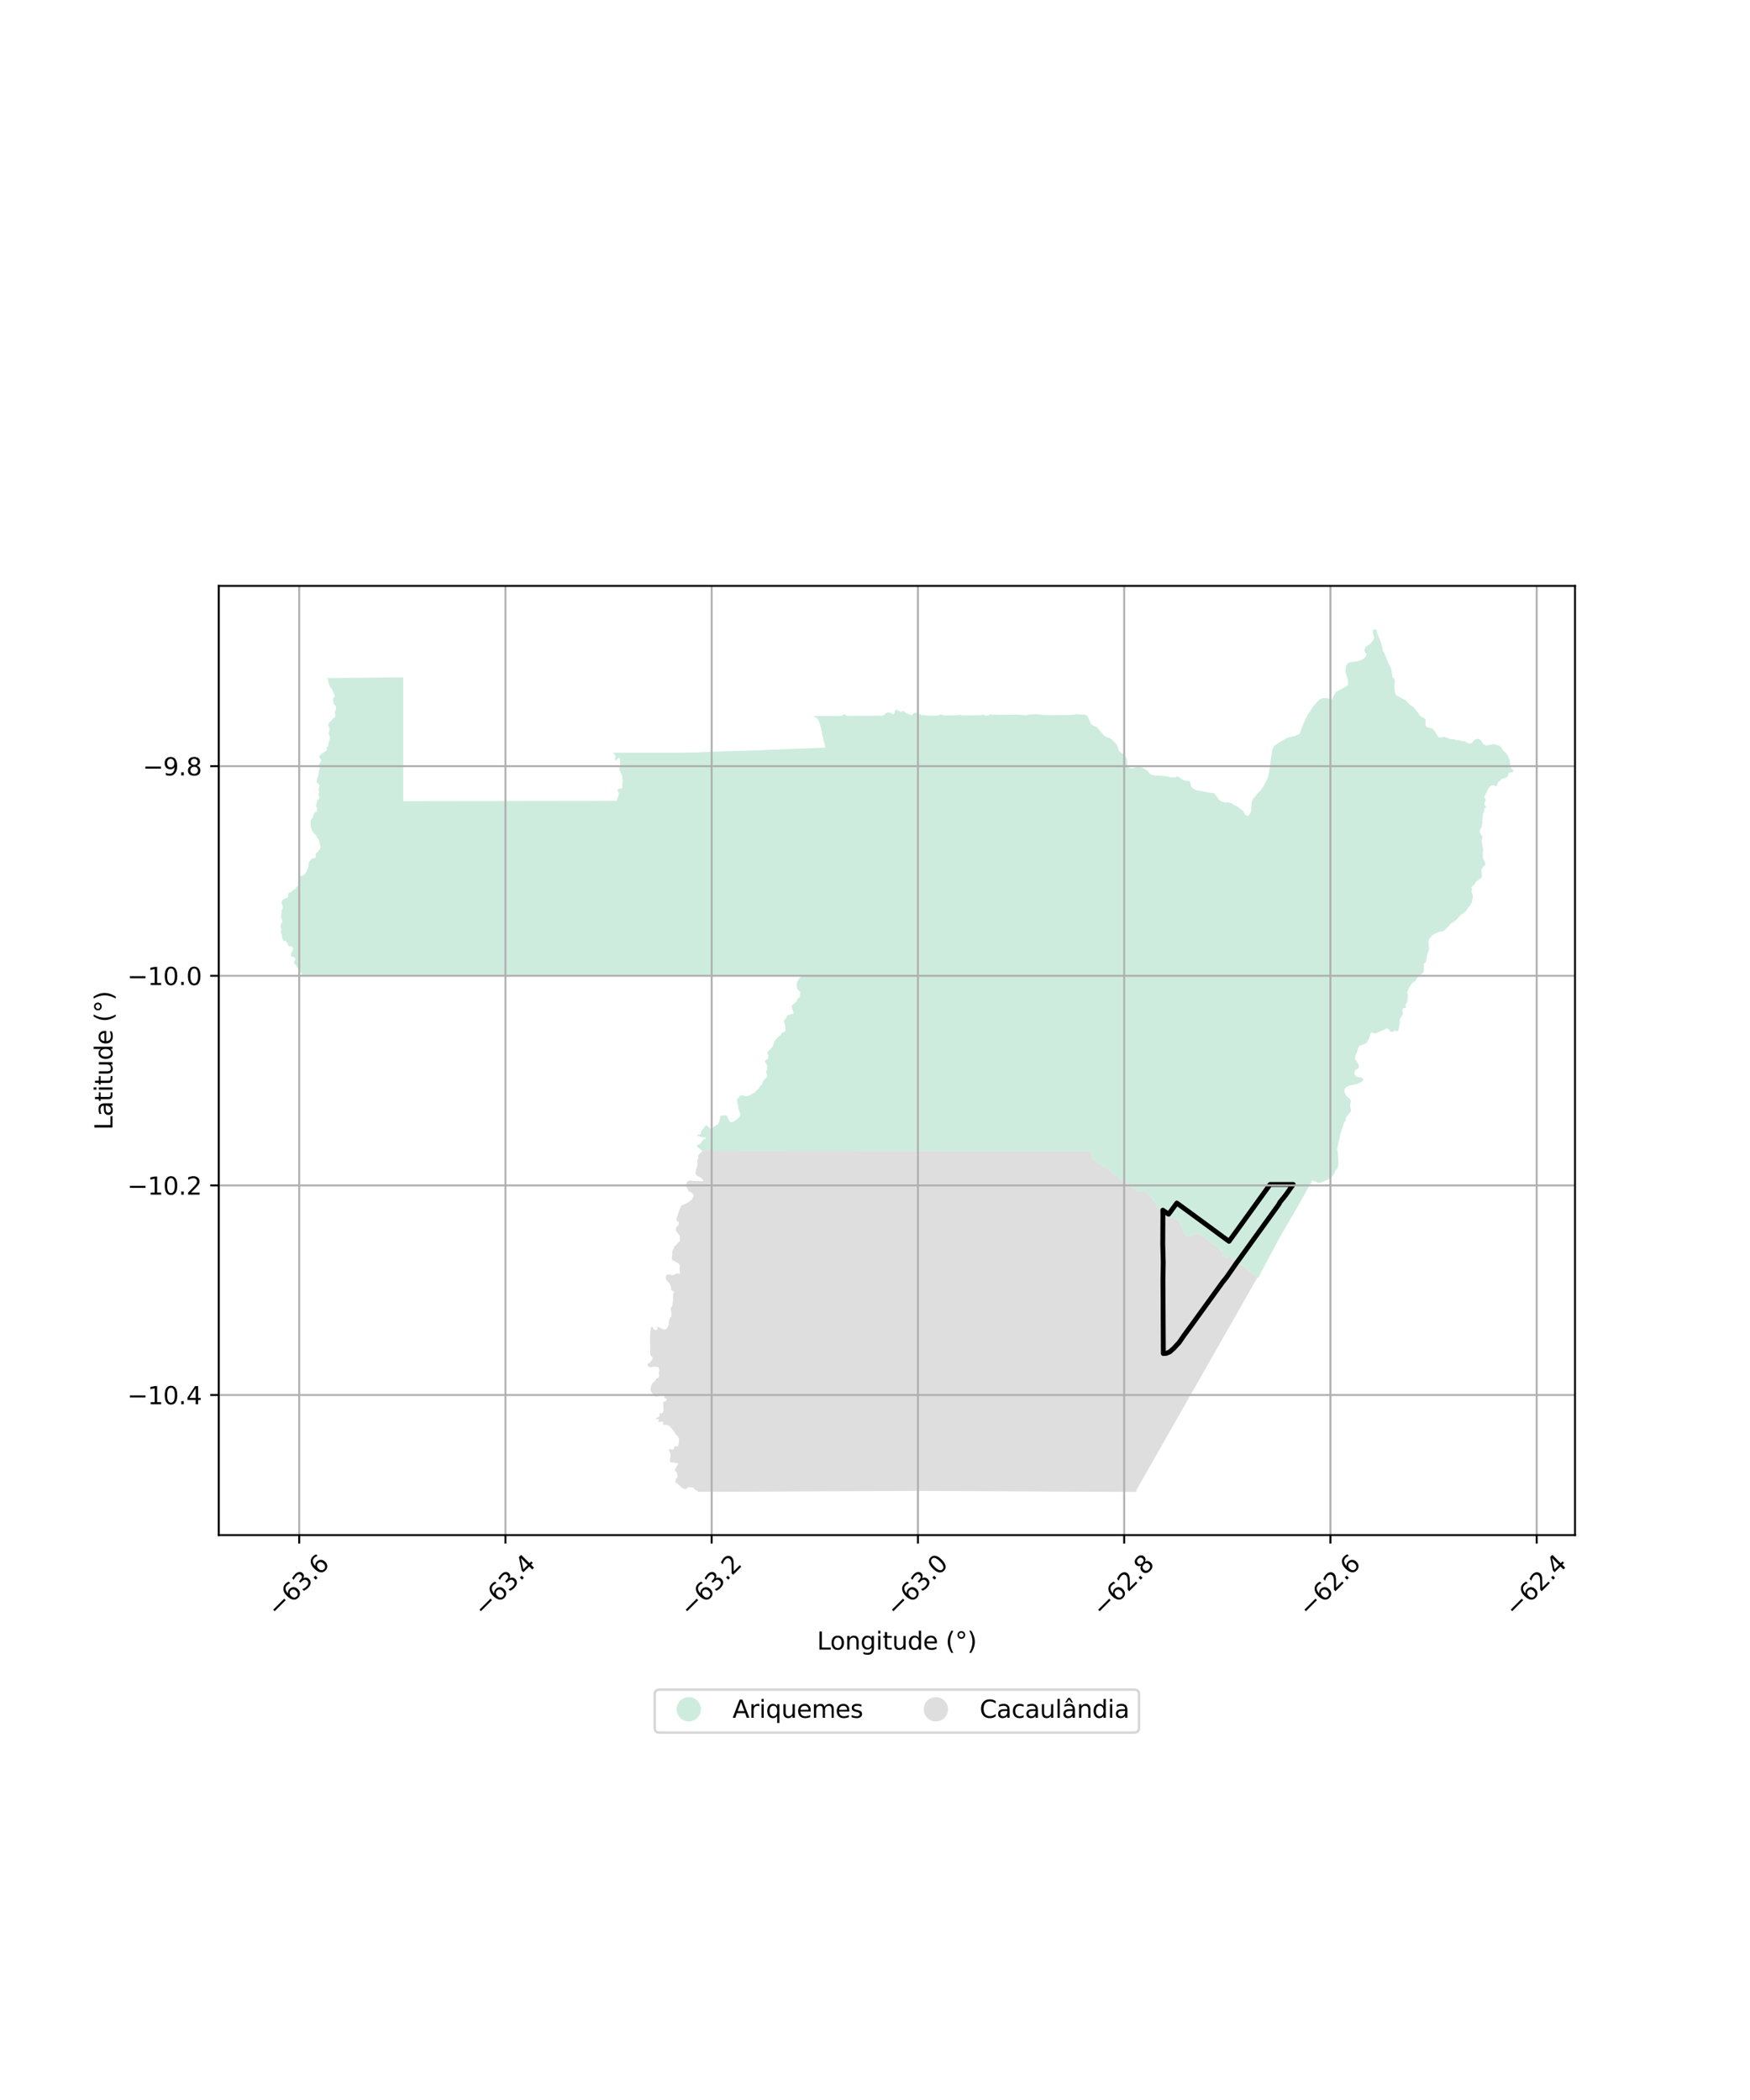 <?xml version="1.0" encoding="utf-8" standalone="no"?>
<!DOCTYPE svg PUBLIC "-//W3C//DTD SVG 1.1//EN"
  "http://www.w3.org/Graphics/SVG/1.1/DTD/svg11.dtd">
<svg xmlns:xlink="http://www.w3.org/1999/xlink" width="720pt" height="864pt" viewBox="0 0 720 864" xmlns="http://www.w3.org/2000/svg" version="1.1">
 <defs>
  <style type="text/css">*{stroke-linejoin: round; stroke-linecap: butt}</style>
 </defs>
 <g id="figure_1">
  <g id="patch_1">
   <path d="M 0 864 
L 720 864 
L 720 0 
L 0 0 
z
" style="fill: #ffffff"/>
  </g>
  <g id="axes_1">
   <g id="patch_2">
    <path d="M 90 631.58 
L 648 631.58 
L 648 241.06 
L 90 241.06 
z
" style="fill: #ffffff"/>
   </g>
   <g id="PatchCollection_1">
    <path d="M 421.835 613.614 
L 377.704 613.391 
L 345.711 613.545 
L 345.653 613.545 
L 307.647 613.718 
L 296.907 613.765 
L 287.019 613.761 
L 287.029 613.61 
L 286.845 613.252 
L 286.24 613.136 
L 285.812 612.773 
L 285.389 612.033 
L 284.918 611.939 
L 284.586 612.01 
L 283.184 611.83 
L 282.138 612.735 
L 281.005 612.352 
L 280.287 611.849 
L 279.603 611.105 
L 277.847 609.795 
L 277.786 609.62 
L 278.073 608.453 
L 278.518 608.08 
L 278.705 607.763 
L 278.696 607.177 
L 278.588 606.358 
L 278.411 606.16 
L 278.414 605.695 
L 277.586 605.073 
L 278.368 603.285 
L 278.965 602.479 
L 278.92 602.05 
L 278.47 601.932 
L 275.9 601.608 
L 275.598 600.97 
L 275.95 598.735 
L 275.809 598.134 
L 275.115 596.506 
L 275.348 596.168 
L 276.501 596.475 
L 277.058 596.395 
L 277.376 596.02 
L 277.294 595.632 
L 277.586 595.063 
L 278.022 594.999 
L 278.578 595.211 
L 278.977 595.073 
L 279.237 594.033 
L 279.413 592.212 
L 278.873 590.828 
L 278.011 590.164 
L 277.327 588.935 
L 276.796 588.253 
L 275.62 586.987 
L 274.535 586.208 
L 273.641 586.275 
L 272.863 586.082 
L 272.889 585.001 
L 272.448 584.892 
L 271.188 585.056 
L 270.891 584.977 
L 270.809 584.61 
L 271.094 583.747 
L 270.219 583.977 
L 269.916 583.852 
L 269.914 583.555 
L 270.314 583.25 
L 270.893 583.04 
L 271.305 582.763 
L 271.35 581.993 
L 271.508 581.278 
L 271.767 581.41 
L 272.427 581.525 
L 272.604 581.246 
L 272.985 580.428 
L 272.837 577.079 
L 272.955 576.726 
L 273.746 576.594 
L 274.003 576.39 
L 274.368 575.427 
L 274.016 575.431 
L 273.369 575.166 
L 273.334 574.349 
L 273.198 573.971 
L 270.763 574.497 
L 269.736 574.622 
L 269.125 574.35 
L 267.887 572.54 
L 267.581 571.876 
L 267.639 571.541 
L 267.714 571.103 
L 267.865 570.231 
L 268.45 569.037 
L 269.549 568.047 
L 270.033 567.251 
L 270.6 566.964 
L 271.058 566.549 
L 271.248 565.866 
L 270.975 565.015 
L 271.295 563.595 
L 271.033 562.609 
L 270.633 562.386 
L 269.173 562.223 
L 267.947 562.527 
L 266.979 562.349 
L 266.557 562.036 
L 266.404 561.354 
L 266.779 560.981 
L 267.394 560.62 
L 268.443 559.207 
L 268.566 558.739 
L 268.454 558.433 
L 267.865 557.997 
L 267.509 557.204 
L 267.51 553.865 
L 267.394 551.938 
L 267.419 550.627 
L 267.625 547.184 
L 268.004 545.899 
L 268.629 546.014 
L 268.841 546.844 
L 269.547 547.203 
L 270.364 547.111 
L 270.551 546.639 
L 270.27 546.084 
L 270.481 545.897 
L 271.272 546.128 
L 273.191 547.054 
L 274.144 546.796 
L 274.418 546.4 
L 274.581 546.165 
L 275.219 544.889 
L 275.127 544.464 
L 275.159 543.463 
L 275.384 542.796 
L 276.232 541.461 
L 276.292 540.365 
L 276.162 539.621 
L 275.95 538.995 
L 275.971 538.037 
L 276.666 537.19 
L 276.727 535.905 
L 276.939 534.806 
L 276.903 532.909 
L 276.988 532.239 
L 277.342 531.648 
L 277.072 531.221 
L 276.552 531.086 
L 276.009 530.709 
L 276.126 530.023 
L 275.996 529.161 
L 275.641 528.279 
L 274.923 527.461 
L 274.381 526.961 
L 273.886 526.003 
L 273.966 524.946 
L 274.347 524.398 
L 275.24 524.393 
L 275.272 524.397 
L 276.01 524.477 
L 276.351 524.641 
L 277.046 524.582 
L 278.636 523.855 
L 279.109 523.999 
L 279.685 524.056 
L 279.767 523.736 
L 279.59 522.35 
L 279.605 521.583 
L 279.768 520.76 
L 279.427 520.08 
L 277.469 518.799 
L 276.785 518.586 
L 276.421 518.06 
L 276.407 517.286 
L 276.552 516.421 
L 276.599 516.141 
L 276.586 514.861 
L 277.341 513.253 
L 277.4 512.82 
L 278.059 512.408 
L 278.507 511.916 
L 278.813 511.36 
L 279.638 510.735 
L 279.78 509.841 
L 279.649 508.324 
L 278.754 507.311 
L 278.119 506.416 
L 278.036 505.401 
L 278.294 504.926 
L 279.271 503.826 
L 279.346 503.239 
L 279.193 502.761 
L 278.576 502.363 
L 278.343 501.72 
L 278.344 501.192 
L 278.874 499.817 
L 279.438 497.857 
L 279.861 497.16 
L 280.025 496.414 
L 280.289 496.021 
L 280.784 495.766 
L 281.511 495.555 
L 283.268 494.623 
L 284.765 493.39 
L 285.333 492.096 
L 285.143 491.267 
L 284.588 490.744 
L 283.824 490.275 
L 283.268 490.043 
L 282.917 489.231 
L 282.41 488.355 
L 282.277 487.704 
L 282.477 486.692 
L 282.869 486.126 
L 283.457 485.72 
L 284.221 485.705 
L 285.121 485.839 
L 287.116 485.862 
L 289.17 486.008 
L 289.328 485.527 
L 288.397 484.599 
L 286.734 483.713 
L 286.261 483.168 
L 286.179 482.407 
L 286.313 481.471 
L 286.992 479.287 
L 286.971 478.231 
L 286.887 477.677 
L 286.99 477.147 
L 287.226 476.752 
L 287.343 475.201 
L 288.052 474.397 
L 288.57 474.14 
L 288.809 473.815 
L 288.876 473.486 
L 322.538 473.519 
L 377.778 473.555 
L 419.938 473.629 
L 448.73 473.673 
L 449.457 476.741 
L 449.592 476.856 
L 450.401 477.542 
L 452.96 479.137 
L 455.02 480.542 
L 459.401 483.881 
L 460.869 485.125 
L 463.952 487.227 
L 465.358 488.4 
L 466.984 489.434 
L 468.174 489.979 
L 469.484 490.134 
L 470.567 490.174 
L 471.379 490.645 
L 472.184 491.318 
L 473.205 492.012 
L 474.069 493.165 
L 474.514 494.165 
L 475.361 494.561 
L 476.033 495.278 
L 475.728 496.646 
L 476.47 497.176 
L 477.414 497.615 
L 479.004 498.697 
L 480.334 499.831 
L 480.344 499.84 
L 480.356 499.85 
L 480.39 499.88 
L 480.481 499.957 
L 480.713 500.155 
L 481.882 500.876 
L 484.307 502.13 
L 485.097 502.46 
L 485.721 503.594 
L 486.264 504.983 
L 486.795 506.666 
L 487.362 507.603 
L 488.231 508.444 
L 489.729 508.5 
L 492.819 507.539 
L 493.727 507.861 
L 495.966 509.47 
L 497.707 510.721 
L 501.398 513.635 
L 503.153 515.256 
L 502.988 516.841 
L 503.988 516.837 
L 504.414 517.582 
L 505.368 516.415 
L 517.348 525.559 
L 507.909 542.16 
L 482.853 586.184 
L 478.077 594.568 
L 467.437 613.238 
L 467.538 613.305 
L 467.625 613.652 
L 467.588 613.829 
L 433.169 613.669 
L 421.835 613.614 
" clip-path="url(#p9b1ae49f0c)" style="fill: #cccccc; fill-opacity: 0.65"/>
    <path d="M 301.579 461.512 
L 302.373 461.104 
L 304.118 459.664 
L 304.529 459.057 
L 304.53 458.213 
L 303.704 455.899 
L 303.648 454.771 
L 303.34 453.473 
L 303.28 452.282 
L 304.165 451.239 
L 304.365 450.891 
L 305.179 450.547 
L 306.792 451.047 
L 307.58 450.965 
L 308.598 450.57 
L 309.234 450.152 
L 310.106 449.726 
L 310.411 449.707 
L 311.188 448.701 
L 311.693 448.322 
L 312.05 447.935 
L 312.449 447.353 
L 312.52 447.062 
L 313.252 446.362 
L 313.57 446.193 
L 313.818 445.087 
L 314.148 444.508 
L 314.512 444.105 
L 315.258 443.502 
L 315.585 442.991 
L 315.596 442.074 
L 315.502 441.916 
L 315.275 441.535 
L 315.253 441.142 
L 315.265 440.739 
L 315.637 439.897 
L 315.66 438.957 
L 315.594 438.26 
L 315.016 437.407 
L 314.805 436.819 
L 314.783 436.303 
L 315.317 436.079 
L 315.829 435.721 
L 316.051 435.07 
L 316.151 434.42 
L 315.71 433.306 
L 315.796 432.827 
L 316.175 432.357 
L 317.031 431.639 
L 317.721 430.788 
L 318.167 430.003 
L 318.445 428.769 
L 319.157 427.693 
L 320.181 426.55 
L 321.127 425.877 
L 321.393 425.294 
L 321.639 424.98 
L 322.639 424.644 
L 323.184 423.926 
L 323.052 422.043 
L 322.663 420.876 
L 322.597 420.203 
L 322.775 419.643 
L 323.219 419.194 
L 323.939 417.813 
L 325.589 417.198 
L 326.524 417.065 
L 326.379 416.145 
L 325.935 415.045 
L 325.668 413.991 
L 325.891 413.498 
L 326.348 413.218 
L 327.56 412.198 
L 328.005 411.435 
L 328.138 410.898 
L 329.05 410.136 
L 329.183 409.417 
L 329.273 407.938 
L 328.451 407.444 
L 327.873 406.592 
L 327.784 405.829 
L 327.785 404.931 
L 328.029 403.809 
L 328.814 402.625 
L 329.008 402.331 
L 329.453 401.972 
L 329.675 401.649 
L 325.443 401.652 
L 313.206 401.661 
L 226.834 401.694 
L 196.488 401.692 
L 194.125 401.692 
L 165.32 401.685 
L 124.379 401.635 
L 123.997 401.064 
L 124.163 400.648 
L 123.361 399.629 
L 123.136 398.991 
L 122.436 398.149 
L 121.876 397.181 
L 121.288 396.798 
L 121.026 396.321 
L 120.933 395.696 
L 121.037 395.287 
L 121.416 395.052 
L 121.559 394.644 
L 121.18 393.999 
L 120.639 393.675 
L 119.814 393.554 
L 119.707 392.184 
L 120.473 391.127 
L 120.559 390.091 
L 120.459 389.614 
L 119.944 389.502 
L 119.482 389.14 
L 119.035 389.346 
L 118.658 389.139 
L 118.399 388.581 
L 118.319 388.14 
L 117.847 387.484 
L 117.502 387.201 
L 117.055 387.16 
L 116.501 386.914 
L 116.326 386.26 
L 115.948 385.868 
L 116.053 384.735 
L 115.452 383.69 
L 115.792 382.593 
L 115.726 381.982 
L 115.364 381.559 
L 115.466 380.81 
L 115.796 379.7 
L 116.233 379.331 
L 115.795 377.768 
L 115.501 377.367 
L 115.738 376.4 
L 115.713 375.784 
L 115.888 375.212 
L 115.829 374.722 
L 115.923 374.255 
L 116.291 373.885 
L 116.292 372.499 
L 115.865 371.884 
L 115.91 370.832 
L 116.337 370.139 
L 116.703 369.819 
L 117.125 369.818 
L 117.561 369.577 
L 118.198 369.377 
L 118.573 368.956 
L 118.483 368.361 
L 118.684 367.563 
L 118.966 367.279 
L 119.955 366.972 
L 120.131 366.524 
L 120.755 366.107 
L 121.429 365.768 
L 121.769 365.381 
L 121.818 364.914 
L 122.455 364.728 
L 122.691 364.047 
L 122.57 363.5 
L 122.77 361.964 
L 123.127 361.004 
L 123.915 360.257 
L 124.514 360.258 
L 125.511 359.546 
L 125.684 359.16 
L 126.024 358.751 
L 126.355 358.157 
L 126.553 357.331 
L 126.804 356.795 
L 126.979 355.966 
L 126.897 355.359 
L 127.061 354.767 
L 128.23 353.288 
L 128.616 353.154 
L 129.159 353.126 
L 129.666 352.972 
L 129.938 352.572 
L 129.821 352.034 
L 129.822 351.361 
L 130.301 350.816 
L 130.737 350.478 
L 131.222 349.872 
L 131.812 348.912 
L 131.942 348.27 
L 131.445 347.131 
L 131.538 346.715 
L 131.388 346.13 
L 131.115 345.68 
L 131.045 345.277 
L 130.255 344.485 
L 130.233 343.907 
L 129.146 342.937 
L 128.324 341.648 
L 128.111 341.065 
L 127.803 339.714 
L 127.791 337.674 
L 128.133 336.972 
L 128.395 336.719 
L 128.547 336.572 
L 128.819 336.132 
L 129.041 335.098 
L 129.28 334.496 
L 129.654 334.148 
L 130.244 334.081 
L 130.54 332.89 
L 130.36 332.314 
L 130.032 331.751 
L 130.106 331.139 
L 130.573 329.323 
L 130.797 328.94 
L 131.224 328.906 
L 131.352 328.19 
L 131.376 327.802 
L 131.294 327.4 
L 130.951 327.194 
L 131.045 326.631 
L 131.352 326.036 
L 131.399 325.579 
L 131.044 325.304 
L 131.046 324.897 
L 131.412 323.537 
L 131.469 323.041 
L 131.032 322.463 
L 130.585 322.17 
L 130.266 321.648 
L 130.22 321.209 
L 130.871 319.448 
L 131.027 318.807 
L 131.232 316.949 
L 131.565 316.669 
L 131.351 315.128 
L 131.057 314.803 
L 131.398 314.132 
L 132.119 313.402 
L 132.144 312.952 
L 131.977 312.278 
L 131.409 311.84 
L 131.316 311.29 
L 131.776 310.649 
L 132.38 310.098 
L 134.122 308.941 
L 134.428 308.511 
L 134.437 308.012 
L 134.532 307.313 
L 135.007 307.084 
L 135.288 305.245 
L 135.756 303.871 
L 135.687 302.723 
L 135.216 302.192 
L 135.207 301.709 
L 135.559 300.313 
L 135.624 299.756 
L 135.069 298.482 
L 135.077 297.948 
L 135.35 297.598 
L 135.486 297.148 
L 135.733 296.977 
L 136.244 296.623 
L 136.952 295.67 
L 137.469 295.418 
L 137.962 294.797 
L 137.977 294.163 
L 137.767 293.156 
L 137.868 292.69 
L 138.273 291.647 
L 138.282 290.897 
L 138.069 290.368 
L 137.551 289.926 
L 137.315 289.535 
L 137.024 287.962 
L 137.021 287.502 
L 137.15 287.036 
L 137.667 286.766 
L 137.663 286.013 
L 137.055 284.886 
L 136.573 283.48 
L 136.194 283.226 
L 135.796 282.671 
L 135.487 281.768 
L 135.282 281.444 
L 135.112 280.822 
L 135.041 279.892 
L 134.735 279.269 
L 134.31 278.991 
L 134.651 278.988 
L 165.525 278.689 
L 165.678 278.644 
L 165.923 278.571 
L 165.921 298.008 
L 165.921 298.758 
L 165.919 308.062 
L 165.917 318.358 
L 165.913 329.628 
L 242.408 329.524 
L 253.776 329.505 
L 253.897 328.724 
L 254.397 327.648 
L 254.488 327.085 
L 254.689 326.544 
L 254.479 325.903 
L 253.981 325.16 
L 253.995 324.964 
L 254.158 324.776 
L 254.876 324.451 
L 255.276 324.35 
L 255.706 324.496 
L 255.88 324.329 
L 256.02 324.042 
L 256.081 323.674 
L 256.022 322.734 
L 256.114 321.63 
L 256.267 321.39 
L 256.34 321.036 
L 256.114 321.064 
L 256.217 320.713 
L 255.914 320.604 
L 255.9 320.527 
L 256.1 319.39 
L 255.631 318.618 
L 255.55 318.117 
L 254.832 316.9 
L 254.96 315.368 
L 255.089 314.903 
L 255.089 314.198 
L 255.312 313.137 
L 255.019 313.178 
L 254.818 313.08 
L 254.866 312.924 
L 255.268 312.48 
L 255.126 312.127 
L 254.618 311.77 
L 254.252 311.999 
L 253.475 312.977 
L 252.969 312.51 
L 252.979 312.14 
L 253.238 311.039 
L 253.216 310.839 
L 253.027 310.841 
L 252.921 310.748 
L 253.002 310.329 
L 252.944 310.203 
L 252.625 310.229 
L 252.214 309.686 
L 279.01 309.706 
L 286.26 309.56 
L 299.423 309.051 
L 308.296 308.81 
L 319.486 308.386 
L 339.424 307.626 
L 339.527 307.177 
L 338.379 302.661 
L 337.662 299.121 
L 336.989 296.984 
L 336.389 295.773 
L 336.008 295.35 
L 334.56 294.773 
L 335.444 294.565 
L 345.427 294.609 
L 346.51 294.433 
L 346.819 294.056 
L 347.475 293.947 
L 348.539 294.534 
L 363.197 294.451 
L 363.815 294.089 
L 364.214 293.641 
L 364.733 293.286 
L 365.265 293.13 
L 365.745 293.069 
L 366.498 293.278 
L 366.923 293.583 
L 367.546 293.873 
L 367.785 293.743 
L 368.03 293.25 
L 368.115 292.847 
L 368.574 292.016 
L 368.929 291.921 
L 370.177 292.721 
L 370.838 293.012 
L 371.083 292.526 
L 371.663 292.526 
L 372.135 292.819 
L 372.523 293.211 
L 373.102 293.543 
L 373.82 293.738 
L 375.008 294.302 
L 375.35 294.126 
L 375.858 293.446 
L 376.988 293.16 
L 378.074 293.932 
L 378.85 293.852 
L 379.227 294.499 
L 379.677 294.145 
L 381.611 294.431 
L 385.061 294.445 
L 386.369 294.302 
L 386.864 293.969 
L 387.394 294.121 
L 387.972 294.071 
L 388.329 294.358 
L 392.806 294.306 
L 394.714 294.102 
L 397.152 294.361 
L 402.093 294.301 
L 404.603 294.059 
L 405.393 294.438 
L 406.5 294.425 
L 407.23 293.893 
L 411.226 294.136 
L 418.58 293.982 
L 422.351 294.333 
L 423.235 293.928 
L 426.962 293.848 
L 429.527 294.212 
L 439.629 294.21 
L 442.964 293.881 
L 446.359 294.095 
L 446.864 294.128 
L 447.562 294.933 
L 447.948 295.733 
L 448.326 296.81 
L 448.858 297.881 
L 450.002 298.682 
L 450.896 298.952 
L 451.674 299.555 
L 454.409 302.795 
L 456.329 303.632 
L 457.345 304.155 
L 459.489 306.344 
L 459.986 307.459 
L 460.1 308.256 
L 460.595 309.175 
L 461.633 309.958 
L 462.259 310.33 
L 462.872 311.008 
L 463.422 311.866 
L 463.849 313.312 
L 463.802 314.506 
L 464.083 315.427 
L 464.851 315.972 
L 465.782 316.147 
L 466.77 315.928 
L 467.681 315.579 
L 468.952 315.531 
L 470 315.82 
L 472.289 317.221 
L 473.369 318.703 
L 475.18 319.047 
L 477.929 319.179 
L 477.987 319.2 
L 479.112 319.236 
L 480.654 319.499 
L 481.451 319.8 
L 481.823 319.824 
L 483.615 319.786 
L 484.256 319.435 
L 484.509 319.383 
L 485.629 320.072 
L 486.625 320.849 
L 487.596 321.213 
L 488.789 321.313 
L 489.213 321.212 
L 489.486 321.462 
L 489.811 322.317 
L 489.997 323.425 
L 490.238 323.877 
L 491.026 324.499 
L 491.909 325.043 
L 497.954 326.177 
L 499.545 326.289 
L 501.515 328.961 
L 502.235 329.664 
L 504.003 330.126 
L 505.439 330.124 
L 507.033 330.59 
L 507.514 331.134 
L 508.163 331.471 
L 509.011 331.712 
L 509.579 332.214 
L 511.405 333.569 
L 512.255 335.106 
L 513.302 335.781 
L 514.149 335.024 
L 514.669 333.945 
L 514.81 332.83 
L 514.822 331.478 
L 515.023 329.835 
L 515.529 328.668 
L 517.532 326.286 
L 518.675 325.206 
L 519.796 323.575 
L 521.584 320.088 
L 521.998 318.44 
L 523.227 309.928 
L 523.39 308.378 
L 524.204 306.984 
L 525.322 306.063 
L 528.353 304.329 
L 529.049 303.74 
L 530.557 303.293 
L 532.997 302.707 
L 534.716 301.918 
L 536.07 298.119 
L 537.959 294.274 
L 540.29 290.646 
L 541.812 288.921 
L 543.071 287.63 
L 544.449 287.144 
L 546.055 287.239 
L 547.727 287.86 
L 548.319 287.382 
L 548.506 286.723 
L 549.307 285.154 
L 550.26 284.328 
L 553.608 282.535 
L 554.6 281.865 
L 554.551 279.842 
L 553.927 277.586 
L 553.634 276.799 
L 553.641 274.824 
L 553.951 273.59 
L 554.584 272.866 
L 555.554 272.438 
L 558.829 272.004 
L 560.222 271.521 
L 561.245 270.803 
L 562.083 269.813 
L 562.164 269.046 
L 561.53 268.102 
L 561.27 267.42 
L 561.834 266.184 
L 564.017 264.599 
L 565.121 263.235 
L 565.313 262.383 
L 564.779 260.074 
L 564.888 259.129 
L 565.804 258.811 
L 566.572 259.505 
L 566.386 259.955 
L 568.234 264.468 
L 569.059 267.974 
L 569.791 269.18 
L 571.144 272.638 
L 572.372 275.114 
L 572.961 278.751 
L 573.408 279.029 
L 573.891 279.794 
L 573.666 282.573 
L 573.903 284.73 
L 574.327 286 
L 578.072 287.931 
L 580.479 290.256 
L 581.458 290.824 
L 582.998 292.639 
L 584.014 294.185 
L 584.686 294.857 
L 586.264 295.655 
L 586.504 295.978 
L 586.527 298.595 
L 586.98 299.008 
L 587.396 299.234 
L 589.412 299.818 
L 590.628 301.319 
L 591.674 303.182 
L 592.465 303.452 
L 594.268 303.173 
L 596.747 304.109 
L 598.312 304.169 
L 599.267 304.522 
L 600.438 304.541 
L 601.837 304.941 
L 602.747 305 
L 604.157 305.891 
L 605.48 305.746 
L 606.583 304.475 
L 606.975 304.213 
L 607.342 304.088 
L 608.471 303.999 
L 609.556 304.864 
L 610.253 306.109 
L 611.308 306.704 
L 614.741 306.169 
L 617.037 306.83 
L 617.922 307.836 
L 618.582 309.003 
L 619.597 309.722 
L 620.334 310.75 
L 621.167 312.979 
L 621.483 315.511 
L 621.943 316.307 
L 622.587 316.817 
L 622.636 317.22 
L 622.531 317.225 
L 622.4 317.741 
L 621.165 317.854 
L 620.776 318.103 
L 620.572 318.421 
L 620.304 319.322 
L 620.02 319.678 
L 619.325 320.096 
L 618.538 320.185 
L 618.066 320.347 
L 617.736 320.547 
L 617.297 321.239 
L 616.534 321.552 
L 616.177 322.055 
L 616.12 322.505 
L 615.825 323.332 
L 615.423 323.453 
L 614.529 322.994 
L 613.632 323.134 
L 612.903 323.652 
L 612.712 324.172 
L 612.326 324.451 
L 612.043 324.788 
L 611.794 325.769 
L 611.617 326.143 
L 611.1 326.823 
L 610.767 327.681 
L 610.64 328.114 
L 611.134 328.752 
L 611.334 329.297 
L 610.856 329.943 
L 610.699 330.84 
L 610.769 331.283 
L 611.23 331.586 
L 611.406 331.938 
L 611.277 332.322 
L 610.909 332.5 
L 610.627 332.771 
L 610.569 333.229 
L 610.782 333.659 
L 610.156 334.412 
L 610.107 334.804 
L 610.192 335.311 
L 609.943 336.135 
L 610.112 336.506 
L 609.899 336.937 
L 609.815 337.332 
L 609.956 338.189 
L 609.729 339.328 
L 609.732 339.718 
L 609.65 340.114 
L 608.776 341.709 
L 608.779 342.195 
L 608.833 342.329 
L 609.26 343.384 
L 609.85 343.916 
L 609.932 344.373 
L 609.663 345.256 
L 609.604 345.727 
L 609.624 346.14 
L 610.24 349.656 
L 609.977 350.988 
L 610.12 351.769 
L 610.074 352.351 
L 610.251 353.419 
L 611.064 354.959 
L 611.133 355.448 
L 610.978 355.918 
L 610.7 356.237 
L 610.344 356.494 
L 610.11 356.888 
L 609.801 357.205 
L 609.544 357.72 
L 609.496 358.227 
L 609.731 360.394 
L 609.589 361.004 
L 609.286 361.32 
L 608.755 361.643 
L 606.95 363.071 
L 606.692 363.855 
L 606.445 364.255 
L 605.995 364.259 
L 605.362 365.182 
L 605.595 365.557 
L 605.711 365.985 
L 605.454 366.379 
L 605.464 366.927 
L 605.808 367.784 
L 605.913 368.587 
L 606.09 368.936 
L 605.735 370.077 
L 605.606 371.057 
L 605.467 371.508 
L 605.008 372.206 
L 604.831 372.603 
L 604.24 373.194 
L 603.226 374.812 
L 602.517 375.311 
L 601.861 375.897 
L 601.033 376.444 
L 600.094 377.355 
L 599.512 378.106 
L 598.427 379.063 
L 597.356 379.779 
L 596.835 380.01 
L 595.978 381.144 
L 595.247 381.72 
L 594.615 382.469 
L 593.972 382.989 
L 592.727 383.416 
L 592.218 383.326 
L 590.449 384.079 
L 589.485 384.687 
L 588.517 385.623 
L 588.01 386.366 
L 587.835 386.856 
L 587.715 387.779 
L 587.857 389.429 
L 587.977 389.904 
L 587.962 390.51 
L 587.703 391.201 
L 587.523 391.983 
L 587.329 392.372 
L 587.055 393.269 
L 586.983 394.096 
L 586.619 395.76 
L 586.065 396.406 
L 585.653 396.624 
L 585.83 397.7 
L 585.782 398.68 
L 585.856 399.071 
L 585.784 399.464 
L 585.427 400.248 
L 585.148 400.58 
L 583.707 401.617 
L 582.861 402.651 
L 582.34 403.608 
L 581.526 404.08 
L 580.866 404.638 
L 580.199 405.596 
L 579.512 406.98 
L 578.97 408.309 
L 579.182 408.935 
L 579.348 410.058 
L 578.993 410.89 
L 579.147 411.565 
L 578.924 412.378 
L 578.085 413.671 
L 578.509 414.03 
L 578.252 414.845 
L 577.558 414.598 
L 576.919 415.366 
L 577.25 417.019 
L 576.19 418.97 
L 575.801 419.686 
L 576.026 420.089 
L 575.696 422.037 
L 575.282 423.962 
L 574.456 424.308 
L 573.716 423.88 
L 573.325 424.467 
L 572.817 424.37 
L 572.382 424.693 
L 572.043 424.222 
L 571.276 423.473 
L 570.71 423.08 
L 570.6 423.11 
L 570.097 423.249 
L 569.494 423.669 
L 568.518 423.957 
L 567.799 424.378 
L 565.819 425.164 
L 565.015 425.007 
L 564.347 424.743 
L 563.744 425.322 
L 563.507 426.527 
L 562.742 428.387 
L 562.141 429.2 
L 561.224 429.619 
L 559.376 430.192 
L 559.03 430.721 
L 558.59 431.823 
L 558.239 432.987 
L 557.722 434.103 
L 557.453 435.66 
L 558.24 436.629 
L 558.817 437.713 
L 559.078 438.483 
L 558.97 439.345 
L 558.641 439.687 
L 557.969 440.071 
L 557.45 440.64 
L 557.202 441.655 
L 557.401 442.186 
L 558.216 443.053 
L 559.843 443.322 
L 560.48 443.527 
L 560.937 444.242 
L 560.493 444.966 
L 559.439 445.526 
L 558.355 445.987 
L 556.978 446.283 
L 556.095 446.4 
L 554.19 447.038 
L 553.48 447.581 
L 553.15 448.369 
L 553.125 449.172 
L 553.724 450.689 
L 554.49 451.391 
L 555.012 451.771 
L 555.505 452.337 
L 555.802 452.934 
L 555.634 453.609 
L 555.481 455.124 
L 555.766 456.251 
L 555.848 457.237 
L 555.069 458.119 
L 553.762 459.813 
L 553.68 460.301 
L 553.678 461.103 
L 552.959 461.77 
L 552.678 462.874 
L 551.899 465.107 
L 551.32 467.075 
L 551.097 468.619 
L 550.769 469.471 
L 550.239 472.332 
L 550.189 473.088 
L 550.212 473.173 
L 550.332 473.634 
L 550.533 475.024 
L 550.545 476.482 
L 550.674 478.47 
L 550.496 480.073 
L 550.321 480.678 
L 549.446 481.51 
L 548.776 483.163 
L 547.856 484.25 
L 546.216 485.445 
L 542.69 486.78 
L 539.94 485.66 
L 537.956 489.192 
L 534.055 496.135 
L 526.373 509.403 
L 518.452 524.234 
L 517.7 525.745 
L 517.684 525.778 
L 517.348 525.559 
L 505.368 516.415 
L 504.414 517.582 
L 503.988 516.837 
L 502.988 516.841 
L 503.153 515.256 
L 501.398 513.635 
L 497.707 510.721 
L 495.966 509.47 
L 493.727 507.861 
L 492.819 507.539 
L 489.729 508.5 
L 488.231 508.444 
L 487.362 507.603 
L 486.795 506.666 
L 486.264 504.983 
L 485.721 503.594 
L 485.097 502.46 
L 484.307 502.13 
L 481.882 500.876 
L 480.713 500.155 
L 480.481 499.957 
L 480.39 499.88 
L 480.356 499.85 
L 480.344 499.84 
L 480.334 499.831 
L 479.004 498.697 
L 477.414 497.615 
L 476.47 497.176 
L 475.728 496.646 
L 476.033 495.278 
L 475.361 494.561 
L 474.514 494.165 
L 474.069 493.165 
L 473.205 492.012 
L 472.184 491.318 
L 471.379 490.645 
L 470.567 490.174 
L 469.484 490.134 
L 468.174 489.979 
L 466.984 489.434 
L 465.358 488.4 
L 463.952 487.227 
L 460.869 485.125 
L 459.401 483.881 
L 455.02 480.542 
L 452.96 479.137 
L 450.401 477.542 
L 449.592 476.856 
L 449.457 476.741 
L 448.73 473.673 
L 419.938 473.629 
L 377.778 473.555 
L 322.538 473.519 
L 288.876 473.486 
L 287.947 472.658 
L 287.038 472.056 
L 286.698 471.628 
L 286.735 471.411 
L 286.991 470.999 
L 287.689 470.86 
L 288.573 470.111 
L 288.938 469.278 
L 289.468 468.891 
L 290.341 468.415 
L 290.338 467.983 
L 288.818 467.914 
L 287.088 467.319 
L 286.829 466.753 
L 287.841 466.847 
L 288.312 466.494 
L 288.454 465.71 
L 288.641 465.236 
L 289.467 464.135 
L 289.691 463.999 
L 289.963 463.429 
L 290.483 463.016 
L 291.012 463.184 
L 292.085 464.293 
L 292.838 464.195 
L 293.944 463.337 
L 295.141 462.703 
L 295.516 462.241 
L 295.915 461.297 
L 296.176 460.418 
L 296.326 459.486 
L 296.527 459.084 
L 296.916 458.906 
L 297.386 458.969 
L 298.683 458.836 
L 299.063 459.108 
L 299.828 460.652 
L 300.099 461.373 
L 300.794 461.731 
L 301.579 461.512 
" clip-path="url(#p9b1ae49f0c)" style="fill: #b3e2cd; fill-opacity: 0.65"/>
   </g>
   <g id="PatchCollection_2">
    <path d="M 522.854 487.308 
L 532.076 487.309 
L 528.885 491.8 
L 526.501 494.749 
L 526.201 495.441 
L 518.496 506.106 
L 509.256 518.924 
L 509.008 519.222 
L 504.587 525.577 
L 503.084 527.434 
L 490.115 545.358 
L 487.067 549.52 
L 485.182 552.277 
L 482.921 554.734 
L 481.286 556.178 
L 479.843 556.815 
L 478.632 556.887 
L 478.474 526.286 
L 478.591 519.473 
L 478.394 512.008 
L 478.454 499.493 
L 478.413 497.907 
L 478.774 498.137 
L 480.799 499.56 
L 484.18 494.972 
L 489.629 498.95 
L 492.458 501.036 
L 497.98 505.075 
L 502.237 508.222 
L 505.654 510.715 
L 508.966 506.157 
L 522.563 487.31 
L 522.854 487.308 
L 522.854 487.308 
" clip-path="url(#p9b1ae49f0c)" style="fill: none; stroke: #000000; stroke-width: 2"/>
   </g>
   <g id="matplotlib.axis_1">
    <g id="xtick_1">
     <g id="line2d_1">
      <path d="M 123.095 631.58 
L 123.095 241.06 
" clip-path="url(#p9b1ae49f0c)" style="fill: none; stroke: #b0b0b0; stroke-width: 0.8; stroke-linecap: square"/>
     </g>
     <g id="line2d_2">
      <defs>
       <path id="m78f6ee5fba" d="M 0 0 
L 0 3.5 
" style="stroke: #000000; stroke-width: 0.8"/>
      </defs>
      <g>
       <use xlink:href="#m78f6ee5fba" x="123.095" y="631.58" style="stroke: #000000; stroke-width: 0.8"/>
      </g>
     </g>
     <g id="text_1">
      <!-- −63.6 -->
      <g transform="translate(114.211 665.622) rotate(-45) scale(0.1 -0.1)">
       <defs>
        <path id="DejaVuSans-2212" d="M 678 2272 
L 4684 2272 
L 4684 1741 
L 678 1741 
L 678 2272 
z
" transform="scale(0.016)"/>
        <path id="DejaVuSans-36" d="M 2113 2584 
Q 1688 2584 1439 2293 
Q 1191 2003 1191 1497 
Q 1191 994 1439 701 
Q 1688 409 2113 409 
Q 2538 409 2786 701 
Q 3034 994 3034 1497 
Q 3034 2003 2786 2293 
Q 2538 2584 2113 2584 
z
M 3366 4563 
L 3366 3988 
Q 3128 4100 2886 4159 
Q 2644 4219 2406 4219 
Q 1781 4219 1451 3797 
Q 1122 3375 1075 2522 
Q 1259 2794 1537 2939 
Q 1816 3084 2150 3084 
Q 2853 3084 3261 2657 
Q 3669 2231 3669 1497 
Q 3669 778 3244 343 
Q 2819 -91 2113 -91 
Q 1303 -91 875 529 
Q 447 1150 447 2328 
Q 447 3434 972 4092 
Q 1497 4750 2381 4750 
Q 2619 4750 2861 4703 
Q 3103 4656 3366 4563 
z
" transform="scale(0.016)"/>
        <path id="DejaVuSans-33" d="M 2597 2516 
Q 3050 2419 3304 2112 
Q 3559 1806 3559 1356 
Q 3559 666 3084 287 
Q 2609 -91 1734 -91 
Q 1441 -91 1130 -33 
Q 819 25 488 141 
L 488 750 
Q 750 597 1062 519 
Q 1375 441 1716 441 
Q 2309 441 2620 675 
Q 2931 909 2931 1356 
Q 2931 1769 2642 2001 
Q 2353 2234 1838 2234 
L 1294 2234 
L 1294 2753 
L 1863 2753 
Q 2328 2753 2575 2939 
Q 2822 3125 2822 3475 
Q 2822 3834 2567 4026 
Q 2313 4219 1838 4219 
Q 1578 4219 1281 4162 
Q 984 4106 628 3988 
L 628 4550 
Q 988 4650 1302 4700 
Q 1616 4750 1894 4750 
Q 2613 4750 3031 4423 
Q 3450 4097 3450 3541 
Q 3450 3153 3228 2886 
Q 3006 2619 2597 2516 
z
" transform="scale(0.016)"/>
        <path id="DejaVuSans-2e" d="M 684 794 
L 1344 794 
L 1344 0 
L 684 0 
L 684 794 
z
" transform="scale(0.016)"/>
       </defs>
       <use xlink:href="#DejaVuSans-2212"/>
       <use xlink:href="#DejaVuSans-36" transform="translate(83.789 0)"/>
       <use xlink:href="#DejaVuSans-33" transform="translate(147.412 0)"/>
       <use xlink:href="#DejaVuSans-2e" transform="translate(211.035 0)"/>
       <use xlink:href="#DejaVuSans-36" transform="translate(242.822 0)"/>
      </g>
     </g>
    </g>
    <g id="xtick_2">
     <g id="line2d_3">
      <path d="M 207.951 631.58 
L 207.951 241.06 
" clip-path="url(#p9b1ae49f0c)" style="fill: none; stroke: #b0b0b0; stroke-width: 0.8; stroke-linecap: square"/>
     </g>
     <g id="line2d_4">
      <g>
       <use xlink:href="#m78f6ee5fba" x="207.951" y="631.58" style="stroke: #000000; stroke-width: 0.8"/>
      </g>
     </g>
     <g id="text_2">
      <!-- −63.4 -->
      <g transform="translate(199.068 665.622) rotate(-45) scale(0.1 -0.1)">
       <defs>
        <path id="DejaVuSans-34" d="M 2419 4116 
L 825 1625 
L 2419 1625 
L 2419 4116 
z
M 2253 4666 
L 3047 4666 
L 3047 1625 
L 3713 1625 
L 3713 1100 
L 3047 1100 
L 3047 0 
L 2419 0 
L 2419 1100 
L 313 1100 
L 313 1709 
L 2253 4666 
z
" transform="scale(0.016)"/>
       </defs>
       <use xlink:href="#DejaVuSans-2212"/>
       <use xlink:href="#DejaVuSans-36" transform="translate(83.789 0)"/>
       <use xlink:href="#DejaVuSans-33" transform="translate(147.412 0)"/>
       <use xlink:href="#DejaVuSans-2e" transform="translate(211.035 0)"/>
       <use xlink:href="#DejaVuSans-34" transform="translate(242.822 0)"/>
      </g>
     </g>
    </g>
    <g id="xtick_3">
     <g id="line2d_5">
      <path d="M 292.807 631.58 
L 292.807 241.06 
" clip-path="url(#p9b1ae49f0c)" style="fill: none; stroke: #b0b0b0; stroke-width: 0.8; stroke-linecap: square"/>
     </g>
     <g id="line2d_6">
      <g>
       <use xlink:href="#m78f6ee5fba" x="292.807" y="631.58" style="stroke: #000000; stroke-width: 0.8"/>
      </g>
     </g>
     <g id="text_3">
      <!-- −63.2 -->
      <g transform="translate(283.924 665.622) rotate(-45) scale(0.1 -0.1)">
       <defs>
        <path id="DejaVuSans-32" d="M 1228 531 
L 3431 531 
L 3431 0 
L 469 0 
L 469 531 
Q 828 903 1448 1529 
Q 2069 2156 2228 2338 
Q 2531 2678 2651 2914 
Q 2772 3150 2772 3378 
Q 2772 3750 2511 3984 
Q 2250 4219 1831 4219 
Q 1534 4219 1204 4116 
Q 875 4013 500 3803 
L 500 4441 
Q 881 4594 1212 4672 
Q 1544 4750 1819 4750 
Q 2544 4750 2975 4387 
Q 3406 4025 3406 3419 
Q 3406 3131 3298 2873 
Q 3191 2616 2906 2266 
Q 2828 2175 2409 1742 
Q 1991 1309 1228 531 
z
" transform="scale(0.016)"/>
       </defs>
       <use xlink:href="#DejaVuSans-2212"/>
       <use xlink:href="#DejaVuSans-36" transform="translate(83.789 0)"/>
       <use xlink:href="#DejaVuSans-33" transform="translate(147.412 0)"/>
       <use xlink:href="#DejaVuSans-2e" transform="translate(211.035 0)"/>
       <use xlink:href="#DejaVuSans-32" transform="translate(242.822 0)"/>
      </g>
     </g>
    </g>
    <g id="xtick_4">
     <g id="line2d_7">
      <path d="M 377.664 631.58 
L 377.664 241.06 
" clip-path="url(#p9b1ae49f0c)" style="fill: none; stroke: #b0b0b0; stroke-width: 0.8; stroke-linecap: square"/>
     </g>
     <g id="line2d_8">
      <g>
       <use xlink:href="#m78f6ee5fba" x="377.664" y="631.58" style="stroke: #000000; stroke-width: 0.8"/>
      </g>
     </g>
     <g id="text_4">
      <!-- −63.0 -->
      <g transform="translate(368.78 665.622) rotate(-45) scale(0.1 -0.1)">
       <defs>
        <path id="DejaVuSans-30" d="M 2034 4250 
Q 1547 4250 1301 3770 
Q 1056 3291 1056 2328 
Q 1056 1369 1301 889 
Q 1547 409 2034 409 
Q 2525 409 2770 889 
Q 3016 1369 3016 2328 
Q 3016 3291 2770 3770 
Q 2525 4250 2034 4250 
z
M 2034 4750 
Q 2819 4750 3233 4129 
Q 3647 3509 3647 2328 
Q 3647 1150 3233 529 
Q 2819 -91 2034 -91 
Q 1250 -91 836 529 
Q 422 1150 422 2328 
Q 422 3509 836 4129 
Q 1250 4750 2034 4750 
z
" transform="scale(0.016)"/>
       </defs>
       <use xlink:href="#DejaVuSans-2212"/>
       <use xlink:href="#DejaVuSans-36" transform="translate(83.789 0)"/>
       <use xlink:href="#DejaVuSans-33" transform="translate(147.412 0)"/>
       <use xlink:href="#DejaVuSans-2e" transform="translate(211.035 0)"/>
       <use xlink:href="#DejaVuSans-30" transform="translate(242.822 0)"/>
      </g>
     </g>
    </g>
    <g id="xtick_5">
     <g id="line2d_9">
      <path d="M 462.52 631.58 
L 462.52 241.06 
" clip-path="url(#p9b1ae49f0c)" style="fill: none; stroke: #b0b0b0; stroke-width: 0.8; stroke-linecap: square"/>
     </g>
     <g id="line2d_10">
      <g>
       <use xlink:href="#m78f6ee5fba" x="462.52" y="631.58" style="stroke: #000000; stroke-width: 0.8"/>
      </g>
     </g>
     <g id="text_5">
      <!-- −62.8 -->
      <g transform="translate(453.636 665.622) rotate(-45) scale(0.1 -0.1)">
       <defs>
        <path id="DejaVuSans-38" d="M 2034 2216 
Q 1584 2216 1326 1975 
Q 1069 1734 1069 1313 
Q 1069 891 1326 650 
Q 1584 409 2034 409 
Q 2484 409 2743 651 
Q 3003 894 3003 1313 
Q 3003 1734 2745 1975 
Q 2488 2216 2034 2216 
z
M 1403 2484 
Q 997 2584 770 2862 
Q 544 3141 544 3541 
Q 544 4100 942 4425 
Q 1341 4750 2034 4750 
Q 2731 4750 3128 4425 
Q 3525 4100 3525 3541 
Q 3525 3141 3298 2862 
Q 3072 2584 2669 2484 
Q 3125 2378 3379 2068 
Q 3634 1759 3634 1313 
Q 3634 634 3220 271 
Q 2806 -91 2034 -91 
Q 1263 -91 848 271 
Q 434 634 434 1313 
Q 434 1759 690 2068 
Q 947 2378 1403 2484 
z
M 1172 3481 
Q 1172 3119 1398 2916 
Q 1625 2713 2034 2713 
Q 2441 2713 2670 2916 
Q 2900 3119 2900 3481 
Q 2900 3844 2670 4047 
Q 2441 4250 2034 4250 
Q 1625 4250 1398 4047 
Q 1172 3844 1172 3481 
z
" transform="scale(0.016)"/>
       </defs>
       <use xlink:href="#DejaVuSans-2212"/>
       <use xlink:href="#DejaVuSans-36" transform="translate(83.789 0)"/>
       <use xlink:href="#DejaVuSans-32" transform="translate(147.412 0)"/>
       <use xlink:href="#DejaVuSans-2e" transform="translate(211.035 0)"/>
       <use xlink:href="#DejaVuSans-38" transform="translate(242.822 0)"/>
      </g>
     </g>
    </g>
    <g id="xtick_6">
     <g id="line2d_11">
      <path d="M 547.376 631.58 
L 547.376 241.06 
" clip-path="url(#p9b1ae49f0c)" style="fill: none; stroke: #b0b0b0; stroke-width: 0.8; stroke-linecap: square"/>
     </g>
     <g id="line2d_12">
      <g>
       <use xlink:href="#m78f6ee5fba" x="547.376" y="631.58" style="stroke: #000000; stroke-width: 0.8"/>
      </g>
     </g>
     <g id="text_6">
      <!-- −62.6 -->
      <g transform="translate(538.492 665.622) rotate(-45) scale(0.1 -0.1)">
       <use xlink:href="#DejaVuSans-2212"/>
       <use xlink:href="#DejaVuSans-36" transform="translate(83.789 0)"/>
       <use xlink:href="#DejaVuSans-32" transform="translate(147.412 0)"/>
       <use xlink:href="#DejaVuSans-2e" transform="translate(211.035 0)"/>
       <use xlink:href="#DejaVuSans-36" transform="translate(242.822 0)"/>
      </g>
     </g>
    </g>
    <g id="xtick_7">
     <g id="line2d_13">
      <path d="M 632.232 631.58 
L 632.232 241.06 
" clip-path="url(#p9b1ae49f0c)" style="fill: none; stroke: #b0b0b0; stroke-width: 0.8; stroke-linecap: square"/>
     </g>
     <g id="line2d_14">
      <g>
       <use xlink:href="#m78f6ee5fba" x="632.232" y="631.58" style="stroke: #000000; stroke-width: 0.8"/>
      </g>
     </g>
     <g id="text_7">
      <!-- −62.4 -->
      <g transform="translate(623.349 665.622) rotate(-45) scale(0.1 -0.1)">
       <use xlink:href="#DejaVuSans-2212"/>
       <use xlink:href="#DejaVuSans-36" transform="translate(83.789 0)"/>
       <use xlink:href="#DejaVuSans-32" transform="translate(147.412 0)"/>
       <use xlink:href="#DejaVuSans-2e" transform="translate(211.035 0)"/>
       <use xlink:href="#DejaVuSans-34" transform="translate(242.822 0)"/>
      </g>
     </g>
    </g>
    <g id="text_8">
     <!-- Longitude (°) -->
     <g transform="translate(336.14 678.691) scale(0.1 -0.1)">
      <defs>
       <path id="DejaVuSans-4c" d="M 628 4666 
L 1259 4666 
L 1259 531 
L 3531 531 
L 3531 0 
L 628 0 
L 628 4666 
z
" transform="scale(0.016)"/>
       <path id="DejaVuSans-6f" d="M 1959 3097 
Q 1497 3097 1228 2736 
Q 959 2375 959 1747 
Q 959 1119 1226 758 
Q 1494 397 1959 397 
Q 2419 397 2687 759 
Q 2956 1122 2956 1747 
Q 2956 2369 2687 2733 
Q 2419 3097 1959 3097 
z
M 1959 3584 
Q 2709 3584 3137 3096 
Q 3566 2609 3566 1747 
Q 3566 888 3137 398 
Q 2709 -91 1959 -91 
Q 1206 -91 779 398 
Q 353 888 353 1747 
Q 353 2609 779 3096 
Q 1206 3584 1959 3584 
z
" transform="scale(0.016)"/>
       <path id="DejaVuSans-6e" d="M 3513 2113 
L 3513 0 
L 2938 0 
L 2938 2094 
Q 2938 2591 2744 2837 
Q 2550 3084 2163 3084 
Q 1697 3084 1428 2787 
Q 1159 2491 1159 1978 
L 1159 0 
L 581 0 
L 581 3500 
L 1159 3500 
L 1159 2956 
Q 1366 3272 1645 3428 
Q 1925 3584 2291 3584 
Q 2894 3584 3203 3211 
Q 3513 2838 3513 2113 
z
" transform="scale(0.016)"/>
       <path id="DejaVuSans-67" d="M 2906 1791 
Q 2906 2416 2648 2759 
Q 2391 3103 1925 3103 
Q 1463 3103 1205 2759 
Q 947 2416 947 1791 
Q 947 1169 1205 825 
Q 1463 481 1925 481 
Q 2391 481 2648 825 
Q 2906 1169 2906 1791 
z
M 3481 434 
Q 3481 -459 3084 -895 
Q 2688 -1331 1869 -1331 
Q 1566 -1331 1297 -1286 
Q 1028 -1241 775 -1147 
L 775 -588 
Q 1028 -725 1275 -790 
Q 1522 -856 1778 -856 
Q 2344 -856 2625 -561 
Q 2906 -266 2906 331 
L 2906 616 
Q 2728 306 2450 153 
Q 2172 0 1784 0 
Q 1141 0 747 490 
Q 353 981 353 1791 
Q 353 2603 747 3093 
Q 1141 3584 1784 3584 
Q 2172 3584 2450 3431 
Q 2728 3278 2906 2969 
L 2906 3500 
L 3481 3500 
L 3481 434 
z
" transform="scale(0.016)"/>
       <path id="DejaVuSans-69" d="M 603 3500 
L 1178 3500 
L 1178 0 
L 603 0 
L 603 3500 
z
M 603 4863 
L 1178 4863 
L 1178 4134 
L 603 4134 
L 603 4863 
z
" transform="scale(0.016)"/>
       <path id="DejaVuSans-74" d="M 1172 4494 
L 1172 3500 
L 2356 3500 
L 2356 3053 
L 1172 3053 
L 1172 1153 
Q 1172 725 1289 603 
Q 1406 481 1766 481 
L 2356 481 
L 2356 0 
L 1766 0 
Q 1100 0 847 248 
Q 594 497 594 1153 
L 594 3053 
L 172 3053 
L 172 3500 
L 594 3500 
L 594 4494 
L 1172 4494 
z
" transform="scale(0.016)"/>
       <path id="DejaVuSans-75" d="M 544 1381 
L 544 3500 
L 1119 3500 
L 1119 1403 
Q 1119 906 1312 657 
Q 1506 409 1894 409 
Q 2359 409 2629 706 
Q 2900 1003 2900 1516 
L 2900 3500 
L 3475 3500 
L 3475 0 
L 2900 0 
L 2900 538 
Q 2691 219 2414 64 
Q 2138 -91 1772 -91 
Q 1169 -91 856 284 
Q 544 659 544 1381 
z
M 1991 3584 
L 1991 3584 
z
" transform="scale(0.016)"/>
       <path id="DejaVuSans-64" d="M 2906 2969 
L 2906 4863 
L 3481 4863 
L 3481 0 
L 2906 0 
L 2906 525 
Q 2725 213 2448 61 
Q 2172 -91 1784 -91 
Q 1150 -91 751 415 
Q 353 922 353 1747 
Q 353 2572 751 3078 
Q 1150 3584 1784 3584 
Q 2172 3584 2448 3432 
Q 2725 3281 2906 2969 
z
M 947 1747 
Q 947 1113 1208 752 
Q 1469 391 1925 391 
Q 2381 391 2643 752 
Q 2906 1113 2906 1747 
Q 2906 2381 2643 2742 
Q 2381 3103 1925 3103 
Q 1469 3103 1208 2742 
Q 947 2381 947 1747 
z
" transform="scale(0.016)"/>
       <path id="DejaVuSans-65" d="M 3597 1894 
L 3597 1613 
L 953 1613 
Q 991 1019 1311 708 
Q 1631 397 2203 397 
Q 2534 397 2845 478 
Q 3156 559 3463 722 
L 3463 178 
Q 3153 47 2828 -22 
Q 2503 -91 2169 -91 
Q 1331 -91 842 396 
Q 353 884 353 1716 
Q 353 2575 817 3079 
Q 1281 3584 2069 3584 
Q 2775 3584 3186 3129 
Q 3597 2675 3597 1894 
z
M 3022 2063 
Q 3016 2534 2758 2815 
Q 2500 3097 2075 3097 
Q 1594 3097 1305 2825 
Q 1016 2553 972 2059 
L 3022 2063 
z
" transform="scale(0.016)"/>
       <path id="DejaVuSans-20" transform="scale(0.016)"/>
       <path id="DejaVuSans-28" d="M 1984 4856 
Q 1566 4138 1362 3434 
Q 1159 2731 1159 2009 
Q 1159 1288 1364 580 
Q 1569 -128 1984 -844 
L 1484 -844 
Q 1016 -109 783 600 
Q 550 1309 550 2009 
Q 550 2706 781 3412 
Q 1013 4119 1484 4856 
L 1984 4856 
z
" transform="scale(0.016)"/>
       <path id="DejaVuSans-b0" d="M 1600 4347 
Q 1350 4347 1178 4173 
Q 1006 4000 1006 3750 
Q 1006 3503 1178 3333 
Q 1350 3163 1600 3163 
Q 1850 3163 2022 3333 
Q 2194 3503 2194 3750 
Q 2194 3997 2020 4172 
Q 1847 4347 1600 4347 
z
M 1600 4750 
Q 1800 4750 1984 4673 
Q 2169 4597 2303 4453 
Q 2447 4313 2519 4134 
Q 2591 3956 2591 3750 
Q 2591 3338 2302 3052 
Q 2013 2766 1594 2766 
Q 1172 2766 890 3047 
Q 609 3328 609 3750 
Q 609 4169 896 4459 
Q 1184 4750 1600 4750 
z
" transform="scale(0.016)"/>
       <path id="DejaVuSans-29" d="M 513 4856 
L 1013 4856 
Q 1481 4119 1714 3412 
Q 1947 2706 1947 2009 
Q 1947 1309 1714 600 
Q 1481 -109 1013 -844 
L 513 -844 
Q 928 -128 1133 580 
Q 1338 1288 1338 2009 
Q 1338 2731 1133 3434 
Q 928 4138 513 4856 
z
" transform="scale(0.016)"/>
      </defs>
      <use xlink:href="#DejaVuSans-4c"/>
      <use xlink:href="#DejaVuSans-6f" transform="translate(53.963 0)"/>
      <use xlink:href="#DejaVuSans-6e" transform="translate(115.145 0)"/>
      <use xlink:href="#DejaVuSans-67" transform="translate(178.523 0)"/>
      <use xlink:href="#DejaVuSans-69" transform="translate(242 0)"/>
      <use xlink:href="#DejaVuSans-74" transform="translate(269.783 0)"/>
      <use xlink:href="#DejaVuSans-75" transform="translate(308.992 0)"/>
      <use xlink:href="#DejaVuSans-64" transform="translate(372.371 0)"/>
      <use xlink:href="#DejaVuSans-65" transform="translate(435.848 0)"/>
      <use xlink:href="#DejaVuSans-20" transform="translate(497.371 0)"/>
      <use xlink:href="#DejaVuSans-28" transform="translate(529.158 0)"/>
      <use xlink:href="#DejaVuSans-b0" transform="translate(568.172 0)"/>
      <use xlink:href="#DejaVuSans-29" transform="translate(618.172 0)"/>
     </g>
    </g>
   </g>
   <g id="matplotlib.axis_2">
    <g id="ytick_1">
     <g id="line2d_15">
      <path d="M 90 573.951 
L 648 573.951 
" clip-path="url(#p9b1ae49f0c)" style="fill: none; stroke: #b0b0b0; stroke-width: 0.8; stroke-linecap: square"/>
     </g>
     <g id="line2d_16">
      <defs>
       <path id="me12fb06c51" d="M 0 0 
L -3.5 0 
" style="stroke: #000000; stroke-width: 0.8"/>
      </defs>
      <g>
       <use xlink:href="#me12fb06c51" x="90" y="573.951" style="stroke: #000000; stroke-width: 0.8"/>
      </g>
     </g>
     <g id="text_9">
      <!-- −10.4 -->
      <g transform="translate(52.355 577.75) scale(0.1 -0.1)">
       <defs>
        <path id="DejaVuSans-31" d="M 794 531 
L 1825 531 
L 1825 4091 
L 703 3866 
L 703 4441 
L 1819 4666 
L 2450 4666 
L 2450 531 
L 3481 531 
L 3481 0 
L 794 0 
L 794 531 
z
" transform="scale(0.016)"/>
       </defs>
       <use xlink:href="#DejaVuSans-2212"/>
       <use xlink:href="#DejaVuSans-31" transform="translate(83.789 0)"/>
       <use xlink:href="#DejaVuSans-30" transform="translate(147.412 0)"/>
       <use xlink:href="#DejaVuSans-2e" transform="translate(211.035 0)"/>
       <use xlink:href="#DejaVuSans-34" transform="translate(242.822 0)"/>
      </g>
     </g>
    </g>
    <g id="ytick_2">
     <g id="line2d_17">
      <path d="M 90 487.71 
L 648 487.71 
" clip-path="url(#p9b1ae49f0c)" style="fill: none; stroke: #b0b0b0; stroke-width: 0.8; stroke-linecap: square"/>
     </g>
     <g id="line2d_18">
      <g>
       <use xlink:href="#me12fb06c51" x="90" y="487.71" style="stroke: #000000; stroke-width: 0.8"/>
      </g>
     </g>
     <g id="text_10">
      <!-- −10.2 -->
      <g transform="translate(52.355 491.51) scale(0.1 -0.1)">
       <use xlink:href="#DejaVuSans-2212"/>
       <use xlink:href="#DejaVuSans-31" transform="translate(83.789 0)"/>
       <use xlink:href="#DejaVuSans-30" transform="translate(147.412 0)"/>
       <use xlink:href="#DejaVuSans-2e" transform="translate(211.035 0)"/>
       <use xlink:href="#DejaVuSans-32" transform="translate(242.822 0)"/>
      </g>
     </g>
    </g>
    <g id="ytick_3">
     <g id="line2d_19">
      <path d="M 90 401.47 
L 648 401.47 
" clip-path="url(#p9b1ae49f0c)" style="fill: none; stroke: #b0b0b0; stroke-width: 0.8; stroke-linecap: square"/>
     </g>
     <g id="line2d_20">
      <g>
       <use xlink:href="#me12fb06c51" x="90" y="401.47" style="stroke: #000000; stroke-width: 0.8"/>
      </g>
     </g>
     <g id="text_11">
      <!-- −10.0 -->
      <g transform="translate(52.355 405.269) scale(0.1 -0.1)">
       <use xlink:href="#DejaVuSans-2212"/>
       <use xlink:href="#DejaVuSans-31" transform="translate(83.789 0)"/>
       <use xlink:href="#DejaVuSans-30" transform="translate(147.412 0)"/>
       <use xlink:href="#DejaVuSans-2e" transform="translate(211.035 0)"/>
       <use xlink:href="#DejaVuSans-30" transform="translate(242.822 0)"/>
      </g>
     </g>
    </g>
    <g id="ytick_4">
     <g id="line2d_21">
      <path d="M 90 315.229 
L 648 315.229 
" clip-path="url(#p9b1ae49f0c)" style="fill: none; stroke: #b0b0b0; stroke-width: 0.8; stroke-linecap: square"/>
     </g>
     <g id="line2d_22">
      <g>
       <use xlink:href="#me12fb06c51" x="90" y="315.229" style="stroke: #000000; stroke-width: 0.8"/>
      </g>
     </g>
     <g id="text_12">
      <!-- −9.8 -->
      <g transform="translate(58.717 319.029) scale(0.1 -0.1)">
       <defs>
        <path id="DejaVuSans-39" d="M 703 97 
L 703 672 
Q 941 559 1184 500 
Q 1428 441 1663 441 
Q 2288 441 2617 861 
Q 2947 1281 2994 2138 
Q 2813 1869 2534 1725 
Q 2256 1581 1919 1581 
Q 1219 1581 811 2004 
Q 403 2428 403 3163 
Q 403 3881 828 4315 
Q 1253 4750 1959 4750 
Q 2769 4750 3195 4129 
Q 3622 3509 3622 2328 
Q 3622 1225 3098 567 
Q 2575 -91 1691 -91 
Q 1453 -91 1209 -44 
Q 966 3 703 97 
z
M 1959 2075 
Q 2384 2075 2632 2365 
Q 2881 2656 2881 3163 
Q 2881 3666 2632 3958 
Q 2384 4250 1959 4250 
Q 1534 4250 1286 3958 
Q 1038 3666 1038 3163 
Q 1038 2656 1286 2365 
Q 1534 2075 1959 2075 
z
" transform="scale(0.016)"/>
       </defs>
       <use xlink:href="#DejaVuSans-2212"/>
       <use xlink:href="#DejaVuSans-39" transform="translate(83.789 0)"/>
       <use xlink:href="#DejaVuSans-2e" transform="translate(147.412 0)"/>
       <use xlink:href="#DejaVuSans-38" transform="translate(179.199 0)"/>
      </g>
     </g>
    </g>
    <g id="text_13">
     <!-- Latitude (°) -->
     <g transform="translate(46.275 464.89) rotate(-90) scale(0.1 -0.1)">
      <defs>
       <path id="DejaVuSans-61" d="M 2194 1759 
Q 1497 1759 1228 1600 
Q 959 1441 959 1056 
Q 959 750 1161 570 
Q 1363 391 1709 391 
Q 2188 391 2477 730 
Q 2766 1069 2766 1631 
L 2766 1759 
L 2194 1759 
z
M 3341 1997 
L 3341 0 
L 2766 0 
L 2766 531 
Q 2569 213 2275 61 
Q 1981 -91 1556 -91 
Q 1019 -91 701 211 
Q 384 513 384 1019 
Q 384 1609 779 1909 
Q 1175 2209 1959 2209 
L 2766 2209 
L 2766 2266 
Q 2766 2663 2505 2880 
Q 2244 3097 1772 3097 
Q 1472 3097 1187 3025 
Q 903 2953 641 2809 
L 641 3341 
Q 956 3463 1253 3523 
Q 1550 3584 1831 3584 
Q 2591 3584 2966 3190 
Q 3341 2797 3341 1997 
z
" transform="scale(0.016)"/>
      </defs>
      <use xlink:href="#DejaVuSans-4c"/>
      <use xlink:href="#DejaVuSans-61" transform="translate(55.713 0)"/>
      <use xlink:href="#DejaVuSans-74" transform="translate(116.992 0)"/>
      <use xlink:href="#DejaVuSans-69" transform="translate(156.201 0)"/>
      <use xlink:href="#DejaVuSans-74" transform="translate(183.984 0)"/>
      <use xlink:href="#DejaVuSans-75" transform="translate(223.193 0)"/>
      <use xlink:href="#DejaVuSans-64" transform="translate(286.572 0)"/>
      <use xlink:href="#DejaVuSans-65" transform="translate(350.049 0)"/>
      <use xlink:href="#DejaVuSans-20" transform="translate(411.572 0)"/>
      <use xlink:href="#DejaVuSans-28" transform="translate(443.359 0)"/>
      <use xlink:href="#DejaVuSans-b0" transform="translate(482.373 0)"/>
      <use xlink:href="#DejaVuSans-29" transform="translate(532.373 0)"/>
     </g>
    </g>
   </g>
   <g id="patch_3">
    <path d="M 90 631.58 
L 90 241.06 
" style="fill: none; stroke: #000000; stroke-width: 0.8; stroke-linejoin: miter; stroke-linecap: square"/>
   </g>
   <g id="patch_4">
    <path d="M 648 631.58 
L 648 241.06 
" style="fill: none; stroke: #000000; stroke-width: 0.8; stroke-linejoin: miter; stroke-linecap: square"/>
   </g>
   <g id="patch_5">
    <path d="M 90 631.58 
L 648 631.58 
" style="fill: none; stroke: #000000; stroke-width: 0.8; stroke-linejoin: miter; stroke-linecap: square"/>
   </g>
   <g id="patch_6">
    <path d="M 90 241.06 
L 648 241.06 
" style="fill: none; stroke: #000000; stroke-width: 0.8; stroke-linejoin: miter; stroke-linecap: square"/>
   </g>
   <g id="legend_1">
    <g id="patch_7">
     <path d="M 271.377 712.836 
L 466.623 712.836 
Q 468.623 712.836 468.623 710.836 
L 468.623 697.158 
Q 468.623 695.158 466.623 695.158 
L 271.377 695.158 
Q 269.377 695.158 269.377 697.158 
L 269.377 710.836 
Q 269.377 712.836 271.377 712.836 
z
" style="fill: #ffffff; opacity: 0.8; stroke: #cccccc; stroke-linejoin: miter"/>
    </g>
    <g id="line2d_23">
     <defs>
      <path id="md9a3766514" d="M 0 5 
C 1.326 5 2.598 4.473 3.536 3.536 
C 4.473 2.598 5 1.326 5 0 
C 5 -1.326 4.473 -2.598 3.536 -3.536 
C 2.598 -4.473 1.326 -5 0 -5 
C -1.326 -5 -2.598 -4.473 -3.536 -3.536 
C -4.473 -2.598 -5 -1.326 -5 0 
C -5 1.326 -4.473 2.598 -3.536 3.536 
C -2.598 4.473 -1.326 5 0 5 
z
"/>
     </defs>
     <g>
      <use xlink:href="#md9a3766514" x="283.377" y="703.257" style="fill: #b3e2cd; fill-opacity: 0.65"/>
     </g>
    </g>
    <g id="text_14">
     <!-- Ariquemes -->
     <g transform="translate(301.377 706.757) scale(0.1 -0.1)">
      <defs>
       <path id="DejaVuSans-41" d="M 2188 4044 
L 1331 1722 
L 3047 1722 
L 2188 4044 
z
M 1831 4666 
L 2547 4666 
L 4325 0 
L 3669 0 
L 3244 1197 
L 1141 1197 
L 716 0 
L 50 0 
L 1831 4666 
z
" transform="scale(0.016)"/>
       <path id="DejaVuSans-72" d="M 2631 2963 
Q 2534 3019 2420 3045 
Q 2306 3072 2169 3072 
Q 1681 3072 1420 2755 
Q 1159 2438 1159 1844 
L 1159 0 
L 581 0 
L 581 3500 
L 1159 3500 
L 1159 2956 
Q 1341 3275 1631 3429 
Q 1922 3584 2338 3584 
Q 2397 3584 2469 3576 
Q 2541 3569 2628 3553 
L 2631 2963 
z
" transform="scale(0.016)"/>
       <path id="DejaVuSans-71" d="M 947 1747 
Q 947 1113 1208 752 
Q 1469 391 1925 391 
Q 2381 391 2643 752 
Q 2906 1113 2906 1747 
Q 2906 2381 2643 2742 
Q 2381 3103 1925 3103 
Q 1469 3103 1208 2742 
Q 947 2381 947 1747 
z
M 2906 525 
Q 2725 213 2448 61 
Q 2172 -91 1784 -91 
Q 1150 -91 751 415 
Q 353 922 353 1747 
Q 353 2572 751 3078 
Q 1150 3584 1784 3584 
Q 2172 3584 2448 3432 
Q 2725 3281 2906 2969 
L 2906 3500 
L 3481 3500 
L 3481 -1331 
L 2906 -1331 
L 2906 525 
z
" transform="scale(0.016)"/>
       <path id="DejaVuSans-6d" d="M 3328 2828 
Q 3544 3216 3844 3400 
Q 4144 3584 4550 3584 
Q 5097 3584 5394 3201 
Q 5691 2819 5691 2113 
L 5691 0 
L 5113 0 
L 5113 2094 
Q 5113 2597 4934 2840 
Q 4756 3084 4391 3084 
Q 3944 3084 3684 2787 
Q 3425 2491 3425 1978 
L 3425 0 
L 2847 0 
L 2847 2094 
Q 2847 2600 2669 2842 
Q 2491 3084 2119 3084 
Q 1678 3084 1418 2786 
Q 1159 2488 1159 1978 
L 1159 0 
L 581 0 
L 581 3500 
L 1159 3500 
L 1159 2956 
Q 1356 3278 1631 3431 
Q 1906 3584 2284 3584 
Q 2666 3584 2933 3390 
Q 3200 3197 3328 2828 
z
" transform="scale(0.016)"/>
       <path id="DejaVuSans-73" d="M 2834 3397 
L 2834 2853 
Q 2591 2978 2328 3040 
Q 2066 3103 1784 3103 
Q 1356 3103 1142 2972 
Q 928 2841 928 2578 
Q 928 2378 1081 2264 
Q 1234 2150 1697 2047 
L 1894 2003 
Q 2506 1872 2764 1633 
Q 3022 1394 3022 966 
Q 3022 478 2636 193 
Q 2250 -91 1575 -91 
Q 1294 -91 989 -36 
Q 684 19 347 128 
L 347 722 
Q 666 556 975 473 
Q 1284 391 1588 391 
Q 1994 391 2212 530 
Q 2431 669 2431 922 
Q 2431 1156 2273 1281 
Q 2116 1406 1581 1522 
L 1381 1569 
Q 847 1681 609 1914 
Q 372 2147 372 2553 
Q 372 3047 722 3315 
Q 1072 3584 1716 3584 
Q 2034 3584 2315 3537 
Q 2597 3491 2834 3397 
z
" transform="scale(0.016)"/>
      </defs>
      <use xlink:href="#DejaVuSans-41"/>
      <use xlink:href="#DejaVuSans-72" transform="translate(68.408 0)"/>
      <use xlink:href="#DejaVuSans-69" transform="translate(109.521 0)"/>
      <use xlink:href="#DejaVuSans-71" transform="translate(137.305 0)"/>
      <use xlink:href="#DejaVuSans-75" transform="translate(200.781 0)"/>
      <use xlink:href="#DejaVuSans-65" transform="translate(264.16 0)"/>
      <use xlink:href="#DejaVuSans-6d" transform="translate(325.684 0)"/>
      <use xlink:href="#DejaVuSans-65" transform="translate(423.096 0)"/>
      <use xlink:href="#DejaVuSans-73" transform="translate(484.619 0)"/>
     </g>
    </g>
    <g id="line2d_24">
     <defs>
      <path id="maeeedf98ba" d="M 0 5 
C 1.326 5 2.598 4.473 3.536 3.536 
C 4.473 2.598 5 1.326 5 0 
C 5 -1.326 4.473 -2.598 3.536 -3.536 
C 2.598 -4.473 1.326 -5 0 -5 
C -1.326 -5 -2.598 -4.473 -3.536 -3.536 
C -4.473 -2.598 -5 -1.326 -5 0 
C -5 1.326 -4.473 2.598 -3.536 3.536 
C -2.598 4.473 -1.326 5 0 5 
z
"/>
     </defs>
     <g>
      <use xlink:href="#maeeedf98ba" x="385.049" y="703.257" style="fill: #cccccc; fill-opacity: 0.65"/>
     </g>
    </g>
    <g id="text_15">
     <!-- Cacaulândia -->
     <g transform="translate(403.049 706.757) scale(0.1 -0.1)">
      <defs>
       <path id="DejaVuSans-43" d="M 4122 4306 
L 4122 3641 
Q 3803 3938 3442 4084 
Q 3081 4231 2675 4231 
Q 1875 4231 1450 3742 
Q 1025 3253 1025 2328 
Q 1025 1406 1450 917 
Q 1875 428 2675 428 
Q 3081 428 3442 575 
Q 3803 722 4122 1019 
L 4122 359 
Q 3791 134 3420 21 
Q 3050 -91 2638 -91 
Q 1578 -91 968 557 
Q 359 1206 359 2328 
Q 359 3453 968 4101 
Q 1578 4750 2638 4750 
Q 3056 4750 3426 4639 
Q 3797 4528 4122 4306 
z
" transform="scale(0.016)"/>
       <path id="DejaVuSans-63" d="M 3122 3366 
L 3122 2828 
Q 2878 2963 2633 3030 
Q 2388 3097 2138 3097 
Q 1578 3097 1268 2742 
Q 959 2388 959 1747 
Q 959 1106 1268 751 
Q 1578 397 2138 397 
Q 2388 397 2633 464 
Q 2878 531 3122 666 
L 3122 134 
Q 2881 22 2623 -34 
Q 2366 -91 2075 -91 
Q 1284 -91 818 406 
Q 353 903 353 1747 
Q 353 2603 823 3093 
Q 1294 3584 2113 3584 
Q 2378 3584 2631 3529 
Q 2884 3475 3122 3366 
z
" transform="scale(0.016)"/>
       <path id="DejaVuSans-6c" d="M 603 4863 
L 1178 4863 
L 1178 0 
L 603 0 
L 603 4863 
z
" transform="scale(0.016)"/>
       <path id="DejaVuSans-e2" d="M 2194 1759 
Q 1497 1759 1228 1600 
Q 959 1441 959 1056 
Q 959 750 1161 570 
Q 1363 391 1709 391 
Q 2188 391 2477 730 
Q 2766 1069 2766 1631 
L 2766 1759 
L 2194 1759 
z
M 3341 1997 
L 3341 0 
L 2766 0 
L 2766 531 
Q 2569 213 2275 61 
Q 1981 -91 1556 -91 
Q 1019 -91 701 211 
Q 384 513 384 1019 
Q 384 1609 779 1909 
Q 1175 2209 1959 2209 
L 2766 2209 
L 2766 2266 
Q 2766 2663 2505 2880 
Q 2244 3097 1772 3097 
Q 1472 3097 1187 3025 
Q 903 2953 641 2809 
L 641 3341 
Q 956 3463 1253 3523 
Q 1550 3584 1831 3584 
Q 2591 3584 2966 3190 
Q 3341 2797 3341 1997 
z
M 1625 5119 
L 2088 5119 
L 2853 3944 
L 2419 3944 
L 1856 4709 
L 1294 3944 
L 859 3944 
L 1625 5119 
z
" transform="scale(0.016)"/>
      </defs>
      <use xlink:href="#DejaVuSans-43"/>
      <use xlink:href="#DejaVuSans-61" transform="translate(69.824 0)"/>
      <use xlink:href="#DejaVuSans-63" transform="translate(131.104 0)"/>
      <use xlink:href="#DejaVuSans-61" transform="translate(186.084 0)"/>
      <use xlink:href="#DejaVuSans-75" transform="translate(247.363 0)"/>
      <use xlink:href="#DejaVuSans-6c" transform="translate(310.742 0)"/>
      <use xlink:href="#DejaVuSans-e2" transform="translate(338.525 0)"/>
      <use xlink:href="#DejaVuSans-6e" transform="translate(399.805 0)"/>
      <use xlink:href="#DejaVuSans-64" transform="translate(463.184 0)"/>
      <use xlink:href="#DejaVuSans-69" transform="translate(526.66 0)"/>
      <use xlink:href="#DejaVuSans-61" transform="translate(554.443 0)"/>
     </g>
    </g>
   </g>
  </g>
 </g>
 <defs>
  <clipPath id="p9b1ae49f0c">
   <rect x="90" y="241.06" width="558" height="390.52"/>
  </clipPath>
 </defs>
</svg>
